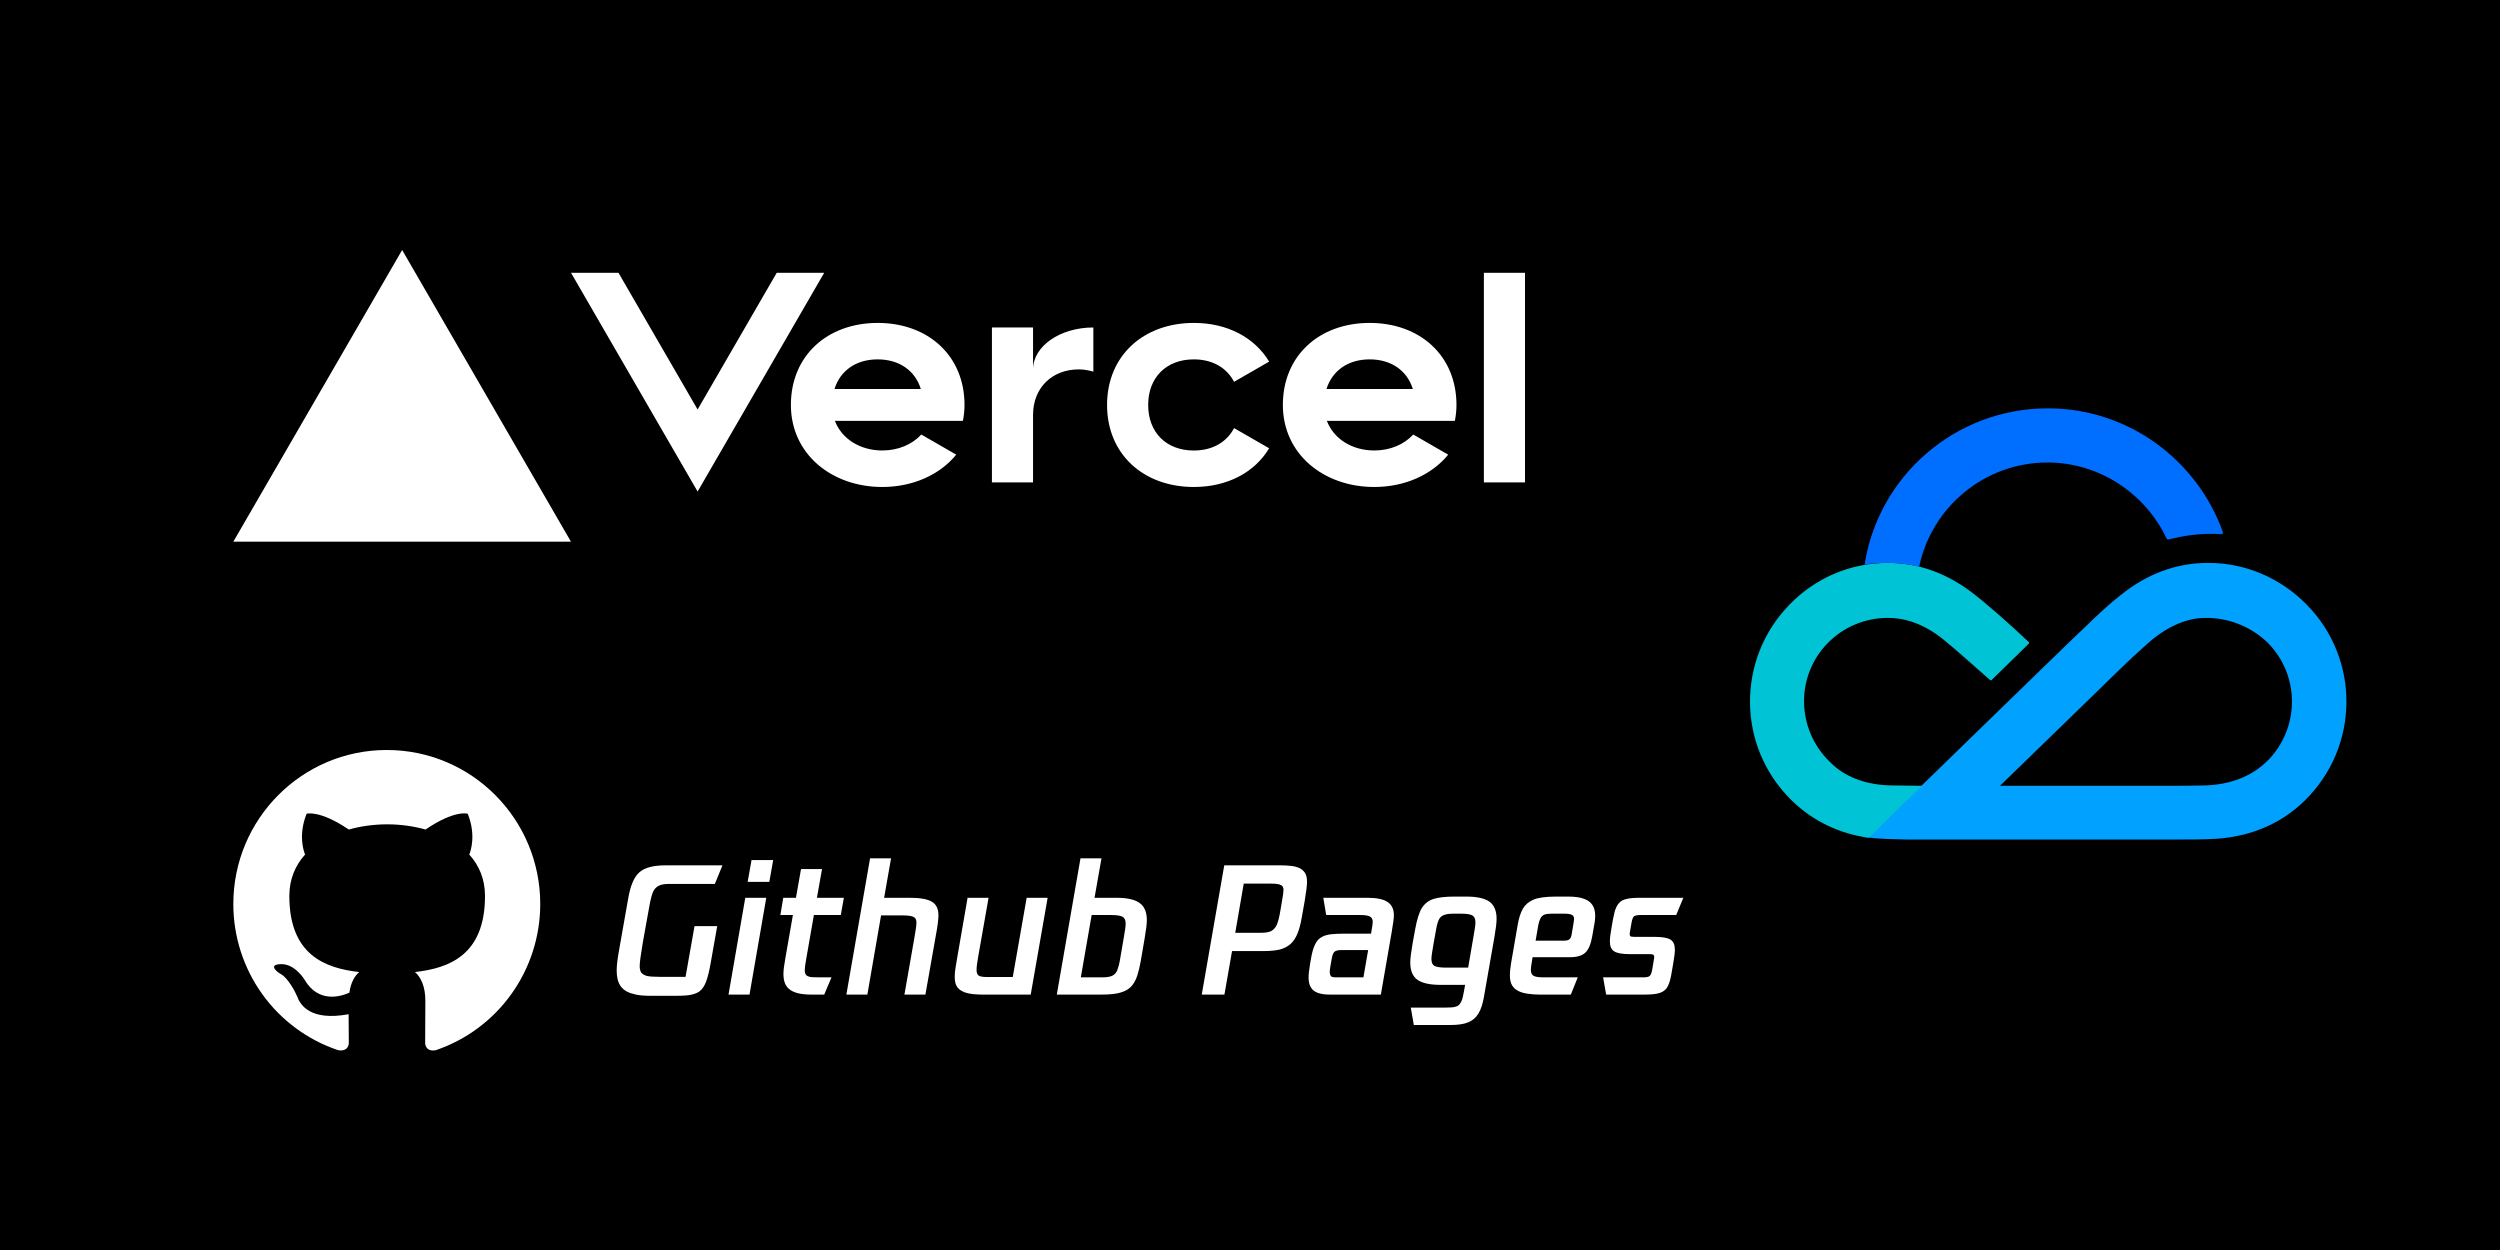 <svg width="300" height="150" viewBox="0 0 300 150" fill="none" xmlns="http://www.w3.org/2000/svg">
  <rect width="300" height="150" fill="black" />
  <path
    d="M105.325 38.75C99.272 38.75 94.908 42.688 94.908 48.594C94.908 54.5 99.82 58.438 105.873 58.438C109.53 58.438 112.753 56.994 114.749 54.56L110.555 52.143C109.447 53.352 107.764 54.057 105.873 54.057C103.247 54.057 101.015 52.69 100.188 50.502H115.549C115.67 49.89 115.741 49.255 115.741 48.588C115.741 42.688 111.377 38.75 105.325 38.75ZM100.138 46.68C100.823 44.498 102.698 43.125 105.319 43.125C107.945 43.125 109.82 44.498 110.5 46.68H100.138ZM164.36 38.75C158.307 38.75 153.943 42.688 153.943 48.594C153.943 54.5 158.855 58.438 164.908 58.438C168.565 58.438 171.788 56.994 173.784 54.56L169.59 52.143C168.482 53.352 166.799 54.057 164.908 54.057C162.282 54.057 160.05 52.69 159.223 50.502H174.584C174.705 49.89 174.776 49.255 174.776 48.588C174.776 42.688 170.412 38.75 164.36 38.75ZM159.179 46.68C159.864 44.498 161.739 43.125 164.36 43.125C166.986 43.125 168.861 44.498 169.541 46.68H159.179ZM137.781 48.594C137.781 51.875 139.93 54.062 143.263 54.062C145.522 54.062 147.216 53.04 148.088 51.372L152.298 53.794C150.555 56.693 147.287 58.438 143.263 58.438C137.205 58.438 132.847 54.5 132.847 48.594C132.847 42.688 137.211 38.75 143.263 38.75C147.287 38.75 150.549 40.495 152.298 43.393L148.088 45.816C147.216 44.148 145.522 43.125 143.263 43.125C139.935 43.125 137.781 45.312 137.781 48.594ZM183 32.734V57.891H178.066V32.734H183ZM48.258 30L68.515 65H28L48.258 30ZM98.905 32.734L83.713 58.984L68.521 32.734H74.217L83.713 49.141L93.208 32.734H98.905ZM131.202 39.297V44.596C130.654 44.438 130.072 44.328 129.447 44.328C126.262 44.328 123.965 46.516 123.965 49.797V57.891H119.031V39.297H123.965V44.328C123.965 41.55 127.205 39.297 131.202 39.297Z"
    fill="white" />
  <path
    d="M276.796 72.549C273.796 69.499 269.647 67.549 264.997 67.549C260.997 67.549 257.548 68.949 254.498 71.398C253.148 72.448 251.798 73.698 250.048 75.398C249.148 76.198 224.2 100.497 224.2 100.497C225.55 100.697 227.3 100.697 228.949 100.747C230.449 100.747 259.197 100.747 260.397 100.747C262.797 100.747 264.397 100.747 266.097 100.647C269.997 100.347 273.647 98.947 276.596 96.047C283.146 89.597 283.246 79.098 276.796 72.549ZM271.997 91.397C270.697 92.647 268.447 94.097 264.747 94.247C262.997 94.297 260.997 94.297 260.047 94.297H239.999C247.248 87.248 253.648 81.048 254.348 80.348C254.998 79.698 256.498 78.298 257.798 77.148C260.647 74.648 263.147 74.098 264.947 74.148C267.747 74.198 270.297 75.348 272.147 77.148C276.046 81.098 275.996 87.498 271.997 91.397Z"
    fill="#00A1FF" />
  <path
    d="M236.499 70.999C233.549 68.799 230.249 67.549 226.55 67.549C221.9 67.549 217.75 69.449 214.75 72.549C208.351 79.098 208.401 89.597 215 96.047C217.65 98.647 220.85 100.047 224.25 100.547L230.649 94.297C229.599 94.297 228.149 94.247 226.8 94.247C223.05 94.147 220.8 92.697 219.55 91.397C215.55 87.498 215.45 81.098 219.35 77.148C221.15 75.298 223.75 74.148 226.55 74.148C228.299 74.148 230.699 74.648 233.399 76.898C234.699 77.948 237.549 80.498 238.799 81.598C238.849 81.648 238.949 81.648 238.999 81.598L243.448 77.248C243.498 77.198 243.498 77.048 243.448 77.048C241.299 74.998 238.299 72.349 236.499 70.999Z"
    fill="#00C4D6" />
  <path
    d="M266.747 63.849C263.647 55.2 255.398 49 245.748 49C234.599 49 225.4 57.15 223.75 67.749C224.65 67.599 225.55 67.549 226.5 67.549C227.849 67.549 229.099 67.699 230.249 67.999C230.299 67.999 230.299 67.999 230.299 67.999C231.799 60.849 238.149 55.5 245.698 55.5C251.998 55.5 257.498 59.299 259.997 64.649C260.047 64.699 260.097 64.749 260.197 64.749C262.097 64.249 264.297 63.949 266.497 64.099C266.697 64.149 266.747 64.049 266.747 63.849Z"
    fill="#006EFF" />
  <path
    d="M46.415 90C56.589 90 64.83 98.273 64.83 108.487C64.829 112.361 63.618 116.137 61.367 119.283C59.117 122.43 55.94 124.788 52.285 126.027C51.364 126.212 51.019 125.634 51.019 125.149C51.019 124.525 51.042 122.538 51.042 120.065C51.042 118.332 50.466 117.223 49.799 116.645C53.896 116.183 58.2 114.611 58.2 107.517C58.2 105.483 57.487 103.842 56.313 102.548C56.497 102.086 57.142 100.191 56.129 97.649C56.129 97.649 54.587 97.141 51.065 99.544C49.592 99.128 48.026 98.92 46.461 98.92C44.896 98.92 43.33 99.128 41.857 99.544C38.335 97.164 36.793 97.649 36.793 97.649C35.78 100.191 36.425 102.086 36.609 102.548C35.435 103.842 34.721 105.506 34.721 107.517C34.721 114.588 39.003 116.183 43.1 116.645C42.571 117.107 42.087 117.916 41.926 119.118C40.867 119.603 38.22 120.389 36.563 117.592C36.218 117.038 35.182 115.674 33.732 115.697C32.189 115.721 33.11 116.576 33.755 116.922C34.537 117.361 35.435 119.002 35.642 119.534C36.011 120.573 37.208 122.561 41.834 121.706C41.834 123.254 41.857 124.71 41.857 125.149C41.857 125.634 41.512 126.189 40.591 126.027C36.923 124.802 33.733 122.448 31.473 119.299C29.213 116.151 27.998 112.368 28 108.487C28 98.273 36.241 90 46.415 90Z"
    fill="white" />
  <path
    d="M82.267 117.221L83.343 111.135H86.065L85.293 115.5C85.117 116.511 84.927 117.283 84.724 117.816C84.521 118.348 84.25 118.738 83.912 118.984C83.695 119.134 83.397 119.257 83.018 119.352C82.639 119.448 82.003 119.496 81.109 119.496H78.062C77.345 119.496 76.762 119.448 76.316 119.352C75.869 119.257 75.503 119.134 75.219 118.984C74.948 118.833 74.718 118.642 74.528 118.41C74.352 118.178 74.217 117.898 74.122 117.57C74.041 117.228 74 116.852 74 116.443C74 115.883 74.102 115.042 74.305 113.922L75.381 107.836C75.517 107.044 75.693 106.395 75.909 105.889C76.126 105.37 76.397 104.967 76.722 104.68C77.06 104.38 77.487 104.168 78.001 104.045C78.516 103.908 79.145 103.84 79.89 103.84H86.695L85.781 106.074H80.215C79.714 106.074 79.322 106.149 79.037 106.299C78.753 106.436 78.529 106.675 78.367 107.016C78.218 107.358 78.069 107.939 77.92 108.758L77.148 113.041C76.891 114.557 76.762 115.52 76.762 115.93C76.762 116.272 76.83 116.538 76.965 116.73C77.114 116.907 77.345 117.037 77.656 117.119C77.967 117.187 78.469 117.221 79.159 117.221H82.267Z"
    fill="white" />
  <path
    d="M89.717 105.828L90.184 103.205H92.784L92.317 105.828H89.717ZM87.422 119.352L89.433 107.734H91.952L89.941 119.352H87.422Z"
    fill="white" />
  <path
    d="M97.667 109.803L96.753 115.029C96.631 115.698 96.57 116.169 96.57 116.443C96.57 116.73 96.645 116.934 96.793 117.057C96.942 117.167 97.152 117.235 97.423 117.262C97.707 117.276 98.032 117.283 98.398 117.283H99.779L98.906 119.352H97.423C96.706 119.352 96.123 119.291 95.676 119.168C95.243 119.045 94.905 118.874 94.661 118.656C94.417 118.437 94.248 118.178 94.153 117.877C94.058 117.577 94.011 117.262 94.011 116.934C94.011 116.47 94.085 115.835 94.234 115.029L95.148 109.803H93.645L93.991 107.734H95.514L96.123 104.291H98.642L98.032 107.734H101.262L100.896 109.803H97.667Z"
    fill="white" />
  <path
    d="M109.141 107.734C110.413 107.734 111.307 107.891 111.822 108.205C112.35 108.519 112.614 109.059 112.614 109.824C112.614 110.329 112.506 111.163 112.289 112.324L111.05 119.352H108.531L109.73 112.508C109.892 111.607 109.973 111.005 109.973 110.705C109.973 110.459 109.912 110.275 109.791 110.152C109.669 110.029 109.466 109.947 109.181 109.906C108.91 109.865 108.613 109.844 108.288 109.844H105.728L104.083 119.352H101.565L104.408 103H106.927L106.094 107.734H109.141Z"
    fill="white" />
  <path
    d="M123.199 107.734H125.717L123.686 119.352H117.979C117.18 119.352 116.537 119.291 116.049 119.168C115.562 119.045 115.189 118.833 114.932 118.533C114.688 118.246 114.567 117.822 114.567 117.262C114.567 117.167 114.573 116.982 114.587 116.709C114.614 116.422 114.716 115.773 114.892 114.762L116.11 107.734H118.629L117.39 114.762C117.254 115.527 117.187 116.067 117.187 116.381C117.187 116.723 117.275 116.955 117.451 117.078C117.627 117.187 117.959 117.242 118.446 117.242H121.533L123.199 107.734Z"
    fill="white" />
  <path
    d="M133.964 107.734C135.264 107.734 136.198 107.945 136.767 108.369C137.336 108.779 137.62 109.462 137.62 110.418C137.62 110.869 137.532 111.6 137.356 112.611L136.889 115.336C136.781 115.951 136.645 116.518 136.483 117.037C136.32 117.556 136.09 117.986 135.792 118.328C135.494 118.669 135.075 118.922 134.533 119.086C134.005 119.264 133.206 119.352 132.136 119.352H126.815L129.658 103H132.177L131.344 107.734H133.964ZM134.838 112.611C135 111.723 135.081 111.135 135.081 110.848C135.081 110.425 134.953 110.145 134.695 110.008C134.452 109.872 133.991 109.803 133.314 109.803H130.999L129.699 117.283H132.299C132.827 117.283 133.226 117.214 133.497 117.078C133.781 116.928 133.978 116.695 134.086 116.381C134.208 116.067 134.303 115.719 134.37 115.336L134.838 112.611Z"
    fill="white" />
  <path
    d="M153.695 103.84C154.101 103.84 154.494 103.861 154.873 103.902C155.266 103.943 155.604 104.025 155.888 104.148C156.173 104.27 156.403 104.462 156.579 104.721C156.755 104.967 156.843 105.329 156.843 105.807C156.843 106.245 156.748 107.023 156.559 108.143L156.213 110.09C156.078 110.883 155.902 111.538 155.685 112.057C155.469 112.577 155.191 112.986 154.853 113.287C154.514 113.587 154.088 113.806 153.573 113.943C153.058 114.066 152.429 114.127 151.684 114.127H147.845L146.931 119.352H144.21L146.911 103.84H153.695ZM153.837 108.143C153.959 107.46 154.02 107.01 154.02 106.791C154.02 106.49 153.912 106.292 153.695 106.197C153.478 106.087 153.079 106.033 152.497 106.033H149.247L148.231 111.934H151.359C151.86 111.934 152.253 111.866 152.537 111.73C152.821 111.579 153.045 111.333 153.207 110.992C153.37 110.637 153.519 110.049 153.654 109.23L153.837 108.143Z"
    fill="white" />
  <path
    d="M164.077 107.734C165.215 107.734 166.027 107.904 166.515 108.246C167.016 108.574 167.266 109.107 167.266 109.844C167.266 110.172 167.178 110.842 167.002 111.852L165.702 119.352H159.609C159.013 119.352 158.525 119.284 158.146 119.148C157.767 119.011 157.483 118.786 157.293 118.471C157.117 118.171 157.029 117.775 157.029 117.283C157.029 116.928 157.09 116.381 157.212 115.643L157.334 114.947C157.456 114.264 157.611 113.731 157.801 113.348C157.991 112.952 158.234 112.665 158.532 112.488C158.844 112.296 159.216 112.173 159.649 112.119C160.096 112.064 160.706 112.037 161.477 112.037H164.524L164.585 111.668C164.68 111.163 164.727 110.814 164.727 110.623C164.727 110.322 164.619 110.111 164.402 109.988C164.186 109.865 163.793 109.803 163.224 109.803H159.142L158.796 107.734H164.077ZM160.32 117.283H163.61L164.179 114.004H161.01C160.59 114.004 160.299 114.072 160.137 114.209C159.988 114.346 159.88 114.619 159.812 115.029L159.649 115.951C159.595 116.238 159.568 116.477 159.568 116.668C159.568 116.846 159.609 116.996 159.69 117.119C159.771 117.228 159.981 117.283 160.32 117.283Z"
    fill="white" />
  <path
    d="M175.935 107.59C177.235 107.59 178.169 107.795 178.738 108.205C179.306 108.615 179.591 109.305 179.591 110.275C179.591 110.725 179.503 111.456 179.327 112.467L178.067 119.66C177.918 120.507 177.695 121.169 177.397 121.648C177.099 122.126 176.7 122.467 176.199 122.672C175.698 122.891 174.98 123 174.046 123H169.659L169.293 120.91H173.477C174.019 120.91 174.384 120.883 174.574 120.828C174.777 120.787 174.933 120.719 175.041 120.623C175.163 120.527 175.271 120.37 175.366 120.152C175.474 119.947 175.576 119.557 175.671 118.984L175.813 118.184H172.888C171.588 118.184 170.654 117.98 170.085 117.57C169.516 117.16 169.232 116.47 169.232 115.5C169.232 115.049 169.32 114.318 169.496 113.307L169.801 111.607C170.031 110.336 170.309 109.448 170.634 108.943C170.972 108.423 171.432 108.068 172.015 107.877C172.611 107.686 173.45 107.59 174.533 107.59H175.935ZM173.538 116.115H176.179L176.808 112.447C176.971 111.559 177.052 110.971 177.052 110.684C177.052 110.261 176.923 109.981 176.666 109.844C176.422 109.708 175.962 109.639 175.285 109.639H174.371C173.992 109.639 173.667 109.68 173.396 109.762C173.125 109.831 172.908 109.981 172.746 110.213C172.583 110.445 172.441 110.91 172.319 111.607L172.015 113.307C171.852 114.223 171.771 114.81 171.771 115.07C171.771 115.493 171.893 115.773 172.137 115.91C172.394 116.046 172.861 116.115 173.538 116.115Z"
    fill="white" />
  <path
    d="M188.153 107.59C188.979 107.59 189.622 107.679 190.083 107.857C190.543 108.02 190.882 108.273 191.098 108.615C191.315 108.943 191.423 109.366 191.423 109.885C191.423 110.199 191.396 110.5 191.342 110.787L191.058 112.406C190.895 113.321 190.618 113.963 190.225 114.332C189.832 114.687 189.216 114.865 188.377 114.865H183.908L183.807 115.5C183.739 115.883 183.705 116.183 183.705 116.402C183.705 116.743 183.813 116.975 184.03 117.098C184.247 117.221 184.653 117.283 185.249 117.283H189.331L188.498 119.352H184.761C184.274 119.352 183.807 119.318 183.36 119.25C182.913 119.195 182.527 119.086 182.202 118.922C181.891 118.772 181.64 118.546 181.451 118.246C181.274 117.945 181.186 117.536 181.186 117.016C181.186 116.634 181.234 116.156 181.329 115.582L182.121 110.992C182.256 110.199 182.459 109.557 182.73 109.066C183.014 108.574 183.441 108.205 184.01 107.959C184.578 107.713 185.499 107.59 186.772 107.59H188.153ZM188.823 110.787C188.864 110.541 188.884 110.363 188.884 110.254C188.884 110.022 188.796 109.865 188.62 109.783C188.444 109.687 188.119 109.639 187.645 109.639H186.203C185.824 109.639 185.526 109.68 185.31 109.762C185.107 109.844 184.951 110.001 184.842 110.234C184.734 110.452 184.653 110.705 184.599 110.992L184.274 112.877H187.727C187.997 112.877 188.201 112.822 188.336 112.713C188.471 112.59 188.559 112.392 188.6 112.119L188.823 110.787Z"
    fill="white" />
  <path
    d="M192.738 119.352L192.373 117.283H197.186C197.579 117.283 197.836 117.228 197.958 117.119C198.093 117.01 198.195 116.757 198.263 116.361L198.446 115.275C198.486 115.07 198.506 114.913 198.506 114.803C198.506 114.749 198.486 114.687 198.446 114.619C198.405 114.537 198.222 114.496 197.897 114.496H195.561C194.681 114.496 194.065 114.387 193.713 114.168C193.361 113.949 193.185 113.553 193.185 112.98C193.185 112.597 193.253 112.03 193.388 111.279L193.551 110.357C193.659 109.755 193.774 109.305 193.896 109.004C194.018 108.704 194.173 108.464 194.363 108.287C194.553 108.096 194.823 107.959 195.175 107.877C195.528 107.781 196.089 107.734 196.861 107.734H202L201.147 109.803H196.861C196.469 109.803 196.205 109.858 196.069 109.967C195.947 110.077 195.852 110.329 195.785 110.725L195.622 111.648C195.582 111.852 195.561 112.01 195.561 112.119C195.561 112.173 195.582 112.242 195.622 112.324C195.663 112.392 195.846 112.426 196.171 112.426H198.608C199.488 112.426 200.104 112.536 200.456 112.754C200.808 112.973 200.984 113.369 200.984 113.943C200.984 114.325 200.917 114.892 200.781 115.643L200.558 116.934C200.463 117.481 200.341 117.911 200.192 118.225C200.057 118.54 199.881 118.765 199.664 118.902C199.461 119.052 199.197 119.161 198.872 119.23C198.547 119.311 197.985 119.352 197.186 119.352H192.738Z"
    fill="white" />
</svg>